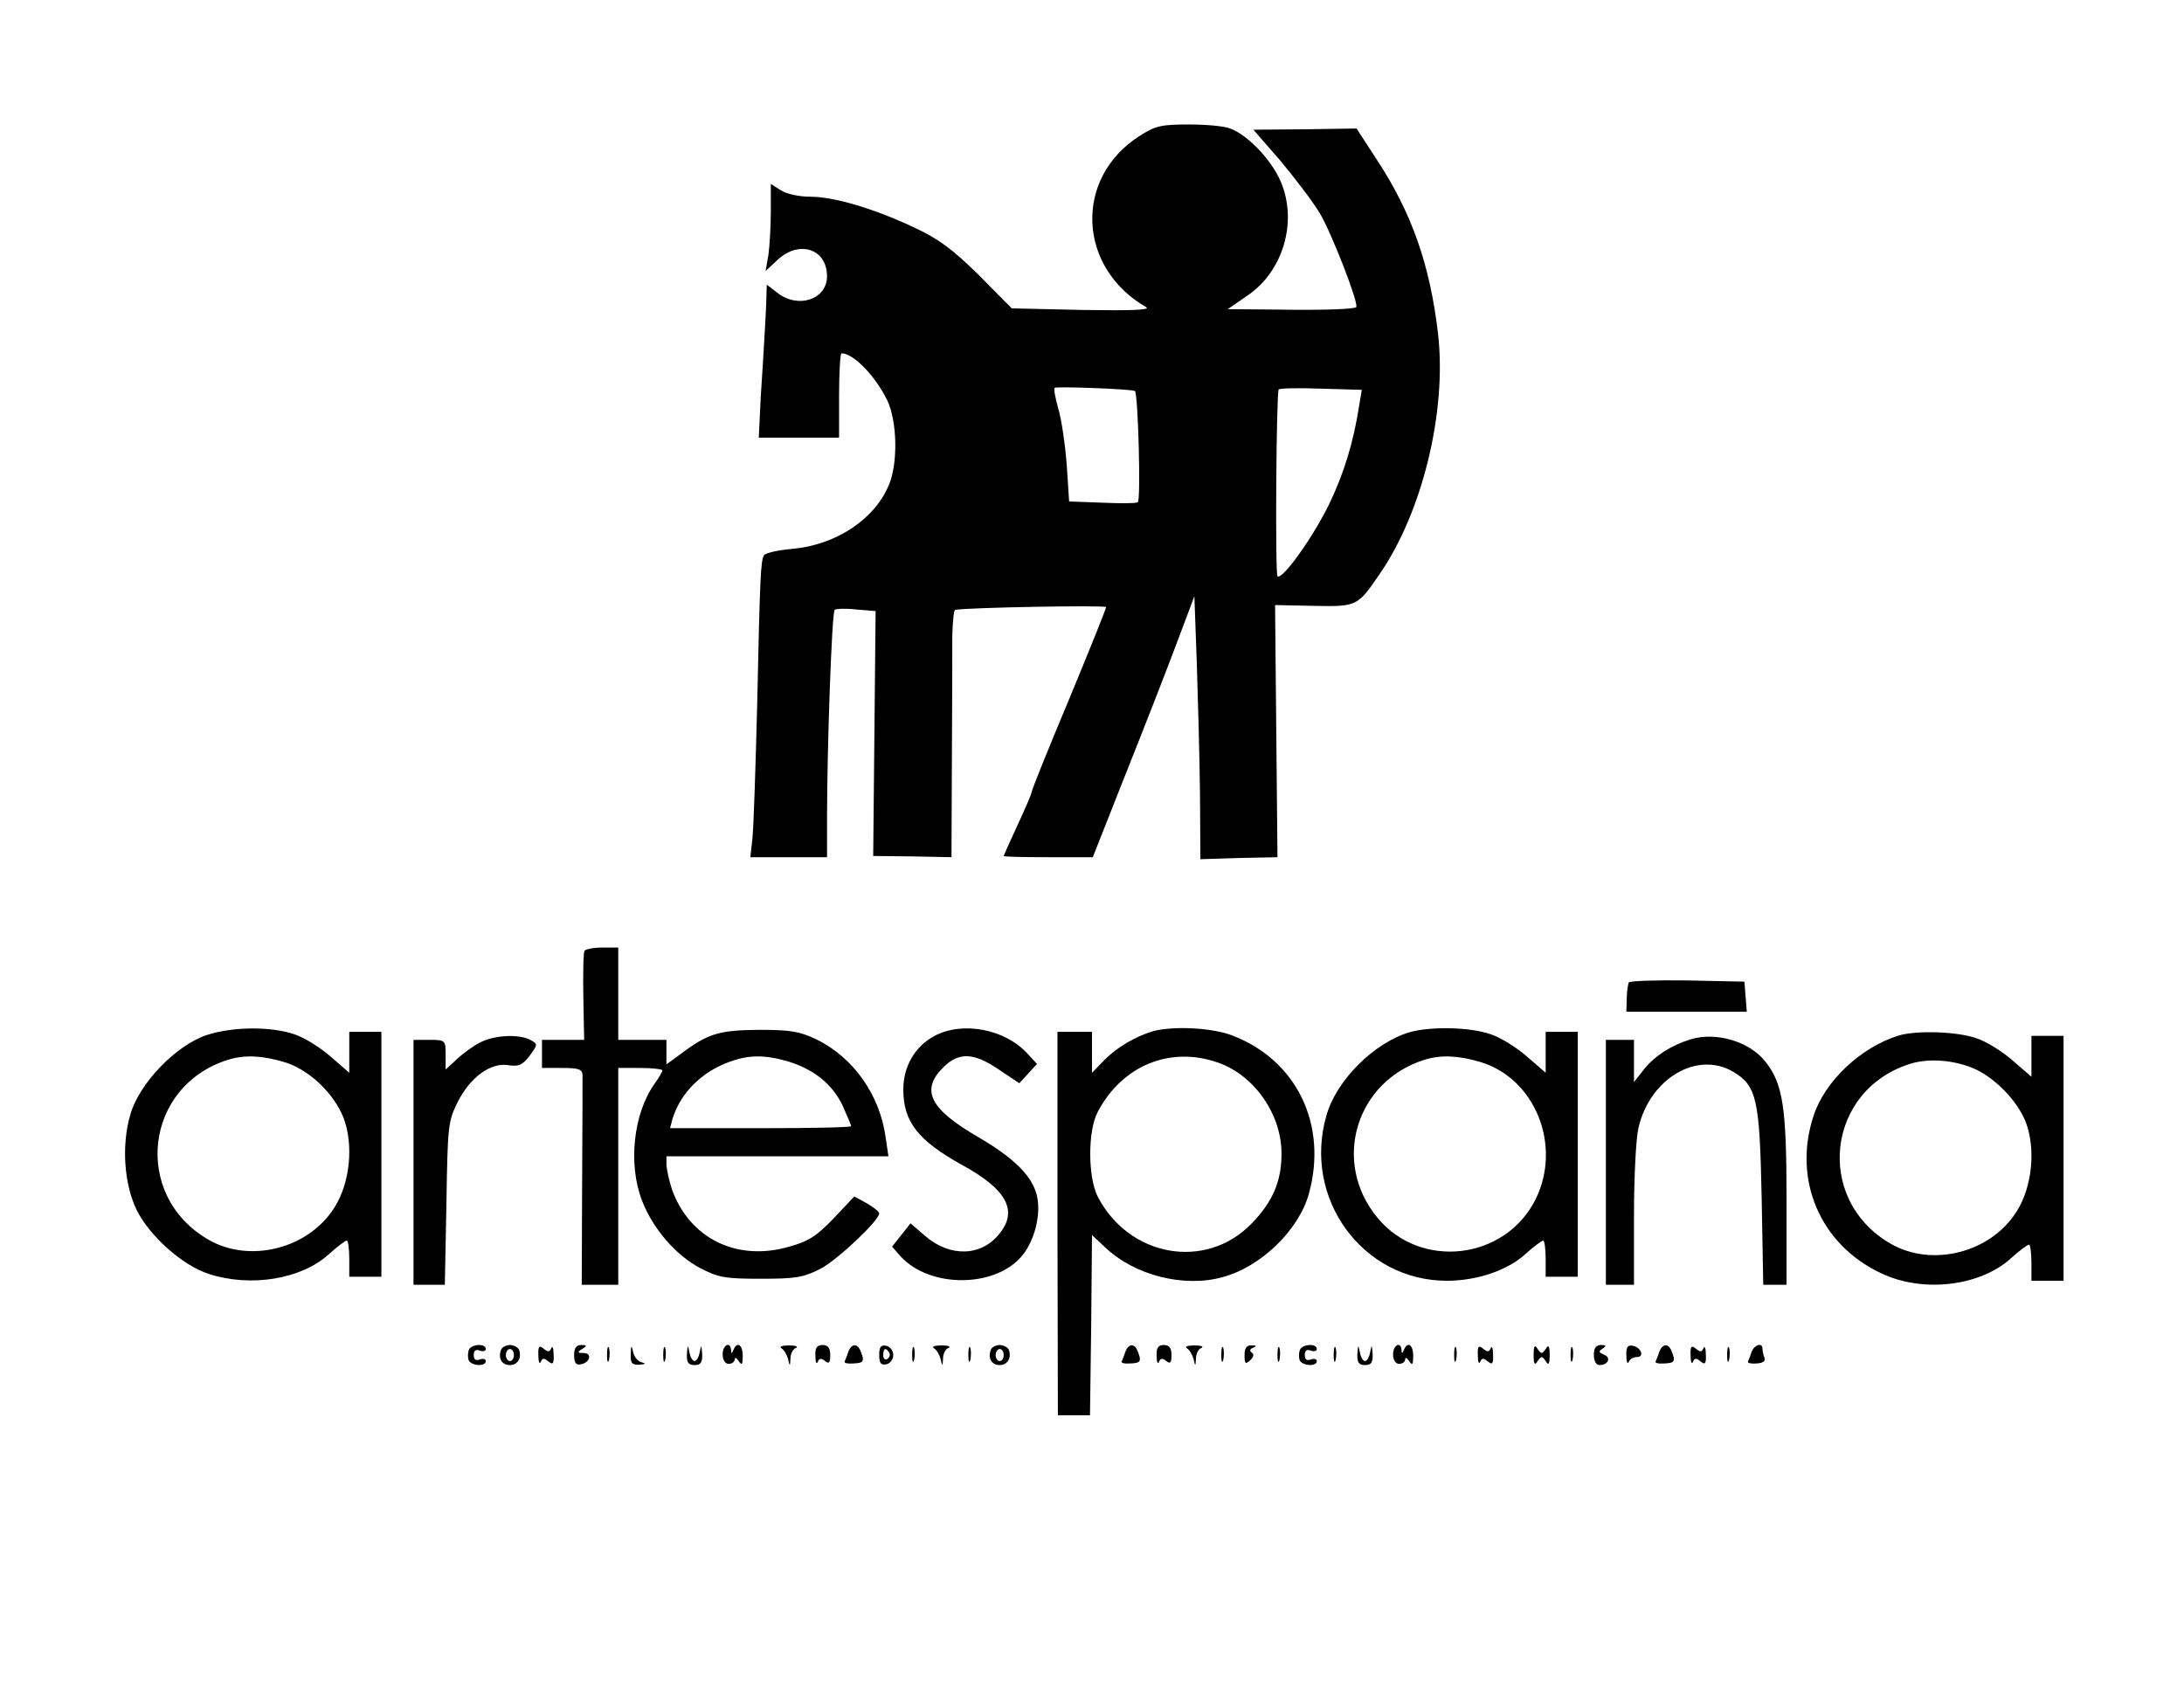 <?xml version="1.0" standalone="no"?>
<!DOCTYPE svg PUBLIC "-//W3C//DTD SVG 20010904//EN"
 "http://www.w3.org/TR/2001/REC-SVG-20010904/DTD/svg10.dtd">
<svg version="1.0" xmlns="http://www.w3.org/2000/svg"
 width="544pt" height="422pt" viewBox="0 0 544 422"
 preserveAspectRatio="xMidYMid meet">

<g transform="translate(0,422) scale(0.1,-0.1)"
fill="#000000" stroke="none">
<path d="M2838 3881 c-163 -104 -155 -327 17 -426 12 -7 -35 -9 -159 -7 l-176
4 -82 83 c-64 63 -100 90 -158 117 -101 48 -202 78 -261 78 -29 0 -60 7 -74
16 l-25 16 0 -68 c0 -38 -3 -87 -6 -109 l-7 -40 30 28 c54 50 123 27 123 -41
0 -58 -72 -82 -124 -41 l-26 20 -1 -28 c0 -15 -2 -55 -4 -88 -2 -33 -6 -106
-10 -162 l-5 -103 100 0 100 0 0 105 c0 58 3 105 6 105 30 0 84 -56 114 -117
25 -53 27 -157 4 -211 -35 -85 -131 -149 -240 -159 -35 -3 -67 -10 -71 -16 -8
-14 -10 -45 -17 -372 -4 -159 -9 -310 -12 -335 l-5 -45 95 0 96 0 0 95 c0 177
12 515 19 521 3 3 28 4 54 1 l48 -4 -3 -305 -3 -305 98 -1 97 -2 1 245 c1 135
1 273 1 308 1 34 4 63 7 63 32 6 372 12 376 7 1 -2 -40 -104 -91 -227 -52
-124 -94 -228 -94 -233 0 -4 -16 -41 -35 -82 -19 -41 -35 -77 -35 -78 0 -2 50
-3 111 -3 l111 0 79 200 c44 110 101 256 127 325 l47 125 6 -165 c3 -91 7
-238 8 -327 l1 -163 96 3 96 2 -3 314 -3 314 96 -2 c108 -2 109 -2 165 80 106
154 167 404 145 597 -20 173 -66 303 -153 435 l-50 77 -128 -2 -129 -1 67 -77
c36 -43 81 -102 99 -132 29 -49 98 -226 90 -233 -6 -5 -81 -8 -202 -6 l-118 1
48 33 c90 60 127 185 84 285 -23 54 -82 116 -126 132 -14 6 -60 10 -103 10
-68 0 -83 -3 -123 -29z m-11 -635 c8 -8 15 -274 7 -277 -5 -3 -45 -3 -90 -1
l-81 3 -6 92 c-4 51 -13 113 -21 139 -7 26 -12 49 -9 52 5 4 195 -3 200 -8z
m558 -39 c-14 -89 -37 -165 -74 -242 -39 -81 -118 -192 -129 -180 -6 6 -3 455
3 465 2 3 49 4 105 2 l102 -3 -7 -42z"/>
<path d="M1456 1852 c-3 -5 -4 -56 -3 -115 l2 -107 -52 0 -53 0 0 -35 0 -35
50 0 c41 0 50 -3 51 -17 0 -10 0 -132 -1 -270 l-1 -253 45 0 46 0 0 270 0 270
55 0 c30 0 55 -3 55 -6 0 -3 -9 -19 -20 -34 -52 -73 -66 -199 -31 -290 27 -70
83 -135 144 -168 47 -24 62 -27 152 -27 87 0 106 3 149 25 42 22 146 120 146
138 0 4 -14 15 -31 25 l-31 17 -51 -54 c-42 -44 -63 -58 -111 -71 -130 -38
-248 20 -292 142 -7 21 -13 48 -14 61 l0 22 276 0 277 0 -7 47 c-14 105 -80
199 -172 244 -42 20 -64 24 -144 24 -100 -1 -127 -9 -197 -62 l-33 -24 0 30 0
31 -60 0 -60 0 0 115 0 115 -39 0 c-22 0 -42 -4 -45 -8z m508 -276 c64 -20
109 -56 135 -110 11 -25 21 -48 21 -51 0 -3 -102 -5 -226 -5 l-225 0 6 23 c20
65 73 118 144 143 47 17 87 17 145 0z"/>
<path d="M4057 1773 c-2 -5 -5 -23 -5 -40 l-1 -33 150 0 150 0 -3 38 -3 37
-142 3 c-78 1 -143 -1 -146 -5z"/>
<path d="M515 1642 c-76 -25 -168 -120 -190 -197 -23 -77 -16 -175 16 -240 33
-65 114 -137 179 -158 105 -34 231 -13 299 49 21 19 41 34 45 34 3 0 6 -20 6
-45 l0 -45 40 0 40 0 0 305 0 305 -40 0 -40 0 0 -51 0 -51 -46 40 c-25 22 -66
48 -91 56 -59 20 -154 19 -218 -2z m192 -67 c62 -18 125 -78 149 -140 25 -67
16 -160 -22 -221 -64 -104 -212 -142 -316 -81 -190 111 -158 384 52 448 40 12
83 10 137 -6z"/>
<path d="M2328 1640 c-49 -26 -78 -76 -78 -134 0 -80 37 -127 147 -188 110
-60 139 -113 93 -170 -45 -58 -124 -60 -186 -6 l-36 31 -23 -29 -23 -29 21
-24 c74 -81 240 -79 305 4 29 37 44 97 36 141 -9 51 -55 98 -146 151 -121 70
-146 117 -89 174 39 39 76 38 139 -5 l51 -34 22 24 22 24 -24 26 c-56 61 -161
81 -231 44z"/>
<path d="M2870 1651 c-44 -14 -87 -39 -119 -71 l-31 -32 0 51 0 51 -43 0 -43
0 0 -477 1 -478 40 0 40 0 3 224 2 225 33 -31 c72 -69 196 -101 292 -74 95 25
190 117 215 207 48 172 -30 334 -191 395 -51 20 -151 24 -199 10z m162 -77
c92 -31 161 -130 160 -229 0 -68 -23 -120 -75 -173 -114 -117 -305 -83 -383
68 -24 48 -25 162 0 210 60 115 179 165 298 124z"/>
<path d="M3511 1649 c-88 -26 -182 -119 -207 -207 -60 -207 90 -412 300 -412
75 0 151 26 195 66 21 19 41 34 45 34 3 0 6 -20 6 -45 l0 -45 40 0 40 0 0 305
0 305 -40 0 -40 0 0 -51 0 -51 -46 40 c-25 22 -66 48 -91 56 -51 18 -149 20
-202 5z m176 -74 c137 -41 204 -208 138 -342 -76 -152 -287 -176 -394 -46
-115 139 -54 341 119 394 40 12 83 10 137 -6z"/>
<path d="M4730 1641 c-95 -29 -185 -114 -213 -201 -52 -159 17 -320 168 -391
104 -50 247 -33 324 37 21 19 41 34 45 34 3 0 6 -20 6 -45 l0 -45 40 0 40 0 0
305 0 305 -40 0 -40 0 0 -51 0 -51 -46 40 c-25 22 -66 48 -91 56 -48 17 -149
20 -193 7z m173 -77 c57 -19 120 -81 143 -139 25 -67 16 -160 -22 -221 -64
-104 -212 -142 -316 -81 -190 111 -158 384 52 448 41 12 94 10 143 -7z"/>
<path d="M1195 1623 c-16 -8 -42 -27 -57 -41 l-28 -26 0 37 c0 36 -1 37 -40
37 l-40 0 0 -305 0 -305 39 0 39 0 4 203 c3 192 4 204 28 252 31 62 82 99 126
92 26 -4 35 0 53 23 21 29 21 29 2 40 -29 15 -91 12 -126 -7z"/>
<path d="M4210 1631 c-48 -15 -88 -41 -114 -73 l-26 -33 0 53 0 52 -35 0 -35
0 0 -305 0 -305 35 0 35 0 0 173 c0 94 5 192 11 217 28 124 147 194 237 140
58 -35 65 -69 70 -312 l4 -218 29 0 29 0 0 213 c0 229 -9 287 -52 342 -40 51
-123 76 -188 56z"/>
<path d="M1168 858 c-3 -7 -3 -19 -1 -25 5 -15 43 -18 43 -3 0 5 -7 7 -15 4
-10 -4 -15 0 -15 11 0 11 5 15 15 11 8 -3 15 -1 15 4 0 15 -37 12 -42 -2z"/>
<path d="M1248 858 c-8 -21 2 -38 22 -38 19 0 30 17 23 38 -3 6 -13 12 -23 12
-10 0 -20 -6 -22 -12z m32 -13 c0 -8 -4 -15 -10 -15 -5 0 -10 7 -10 15 0 8 5
15 10 15 6 0 10 -7 10 -15z"/>
<path d="M1341 844 c0 -16 3 -23 6 -16 4 10 8 10 19 1 11 -9 14 -6 13 17 0 16
-3 23 -6 16 -4 -10 -8 -10 -19 -1 -11 9 -14 6 -13 -17z"/>
<path d="M1430 844 c0 -18 5 -25 17 -22 23 4 29 28 6 28 -15 0 -16 2 -3 10 13
8 12 10 -2 10 -13 0 -18 -8 -18 -26z"/>
<path d="M1512 845 c0 -16 2 -22 5 -12 2 9 2 23 0 30 -3 6 -5 -1 -5 -18z"/>
<path d="M1571 848 c-1 -23 3 -28 22 -27 15 1 17 3 5 6 -9 2 -19 14 -21 26 -4
18 -5 17 -6 -5z"/>
<path d="M1652 845 c0 -16 2 -22 5 -12 2 9 2 23 0 30 -3 6 -5 -1 -5 -18z"/>
<path d="M1711 848 c-1 -22 4 -28 19 -28 15 0 20 6 19 28 -2 23 -2 24 -6 5 -2
-13 -8 -23 -13 -23 -5 0 -11 10 -13 23 -4 19 -4 18 -6 -5z"/>
<path d="M1800 847 c0 -14 6 -24 15 -24 8 0 15 5 15 11 0 6 5 4 10 -4 8 -12
10 -9 10 13 0 28 -14 37 -23 15 -4 -10 -6 -10 -6 0 -2 22 -21 12 -21 -11z"/>
<path d="M1946 862 c7 -4 14 -16 17 -27 4 -19 5 -19 6 2 0 12 7 24 14 26 6 3
-1 6 -18 6 -16 0 -25 -3 -19 -7z"/>
<path d="M2031 843 c0 -16 3 -22 6 -15 3 9 9 10 18 2 10 -8 13 -4 13 15 0 18
-6 25 -19 25 -14 0 -19 -7 -18 -27z"/>
<path d="M2113 853 c-3 -10 -8 -21 -9 -24 -2 -4 7 -6 21 -5 26 1 29 5 19 30
-8 21 -23 20 -31 -1z"/>
<path d="M2190 845 c0 -20 4 -26 18 -23 9 2 17 12 17 23 0 11 -8 21 -17 23
-14 3 -18 -3 -18 -23z m25 6 c3 -5 1 -12 -5 -16 -5 -3 -10 1 -10 9 0 18 6 21
15 7z"/>
<path d="M2272 845 c0 -16 2 -22 5 -12 2 9 2 23 0 30 -3 6 -5 -1 -5 -18z"/>
<path d="M2326 862 c7 -4 14 -16 17 -27 4 -19 5 -19 6 2 0 12 7 24 14 26 6 3
-1 6 -18 6 -16 0 -25 -3 -19 -7z"/>
<path d="M2412 845 c0 -16 2 -22 5 -12 2 9 2 23 0 30 -3 6 -5 -1 -5 -18z"/>
<path d="M2468 858 c-8 -21 2 -38 22 -38 19 0 30 17 23 38 -3 6 -13 12 -23 12
-10 0 -20 -6 -22 -12z m32 -13 c0 -8 -4 -15 -10 -15 -5 0 -10 7 -10 15 0 8 5
15 10 15 6 0 10 -7 10 -15z"/>
<path d="M2803 853 c-3 -10 -8 -21 -9 -24 -2 -4 7 -6 21 -5 26 1 29 5 19 30
-8 21 -23 20 -31 -1z"/>
<path d="M2881 843 c0 -16 3 -22 6 -15 3 9 9 10 18 2 10 -8 13 -4 13 15 0 18
-6 25 -19 25 -14 0 -19 -7 -18 -27z"/>
<path d="M2956 862 c7 -4 14 -16 17 -27 4 -19 5 -19 6 2 0 12 7 24 14 26 6 3
-1 6 -18 6 -16 0 -25 -3 -19 -7z"/>
<path d="M3042 845 c0 -16 2 -22 5 -12 2 9 2 23 0 30 -3 6 -5 -1 -5 -18z"/>
<path d="M3100 845 c0 -22 2 -24 14 -13 9 8 10 15 4 19 -6 4 -5 9 3 12 10 4 9
6 -3 6 -13 1 -18 -7 -18 -24z"/>
<path d="M3182 845 c0 -16 2 -22 5 -12 2 9 2 23 0 30 -3 6 -5 -1 -5 -18z"/>
<path d="M3238 858 c-3 -7 -3 -19 -1 -25 5 -15 43 -18 43 -3 0 5 -7 7 -15 4
-10 -4 -15 0 -15 11 0 11 5 15 15 11 8 -3 15 -1 15 4 0 15 -37 12 -42 -2z"/>
<path d="M3322 845 c0 -16 2 -22 5 -12 2 9 2 23 0 30 -3 6 -5 -1 -5 -18z"/>
<path d="M3381 848 c-1 -22 4 -28 19 -28 15 0 20 6 19 28 -2 23 -2 24 -6 5 -2
-13 -8 -23 -13 -23 -5 0 -11 10 -13 23 -4 19 -4 18 -6 -5z"/>
<path d="M3470 847 c0 -14 6 -24 15 -24 8 0 15 5 15 11 0 6 5 4 10 -4 8 -12
10 -9 10 13 0 28 -14 37 -23 15 -4 -10 -6 -10 -6 0 -2 22 -21 12 -21 -11z"/>
<path d="M3622 845 c0 -16 2 -22 5 -12 2 9 2 23 0 30 -3 6 -5 -1 -5 -18z"/>
<path d="M3681 844 c0 -16 3 -23 6 -16 4 10 8 10 19 1 11 -9 14 -6 13 17 0 16
-3 23 -6 16 -4 -10 -8 -10 -19 -1 -11 9 -14 6 -13 -17z"/>
<path d="M3820 845 c0 -23 3 -27 10 -15 9 13 11 13 20 0 7 -12 10 -8 10 15 0
23 -3 27 -10 15 -9 -13 -11 -13 -20 0 -7 12 -10 8 -10 -15z"/>
<path d="M3912 845 c0 -16 2 -22 5 -12 2 9 2 23 0 30 -3 6 -5 -1 -5 -18z"/>
<path d="M3970 845 c0 -15 6 -25 14 -25 22 0 30 19 11 26 -13 6 -14 8 -3 15
10 7 9 9 -4 9 -13 0 -18 -8 -18 -25z"/>
<path d="M4051 843 c0 -15 3 -22 6 -15 2 6 11 12 20 12 20 0 11 24 -10 28 -13
3 -17 -4 -16 -25z"/>
<path d="M4133 853 c-3 -10 -8 -21 -9 -24 -2 -4 7 -6 21 -5 26 1 29 5 19 30
-8 21 -23 20 -31 -1z"/>
<path d="M4211 844 c0 -16 3 -23 6 -16 4 10 8 10 19 1 11 -9 14 -6 13 17 0 16
-3 23 -6 16 -4 -10 -8 -10 -19 -1 -11 9 -14 6 -13 -17z"/>
<path d="M4302 845 c0 -16 2 -22 5 -12 2 9 2 23 0 30 -3 6 -5 -1 -5 -18z"/>
<path d="M4363 853 c-3 -10 -8 -21 -9 -24 -2 -4 7 -6 21 -5 17 1 23 6 20 14
-3 8 -5 18 -5 23 0 16 -20 10 -27 -8z"/>
</g>
</svg>
